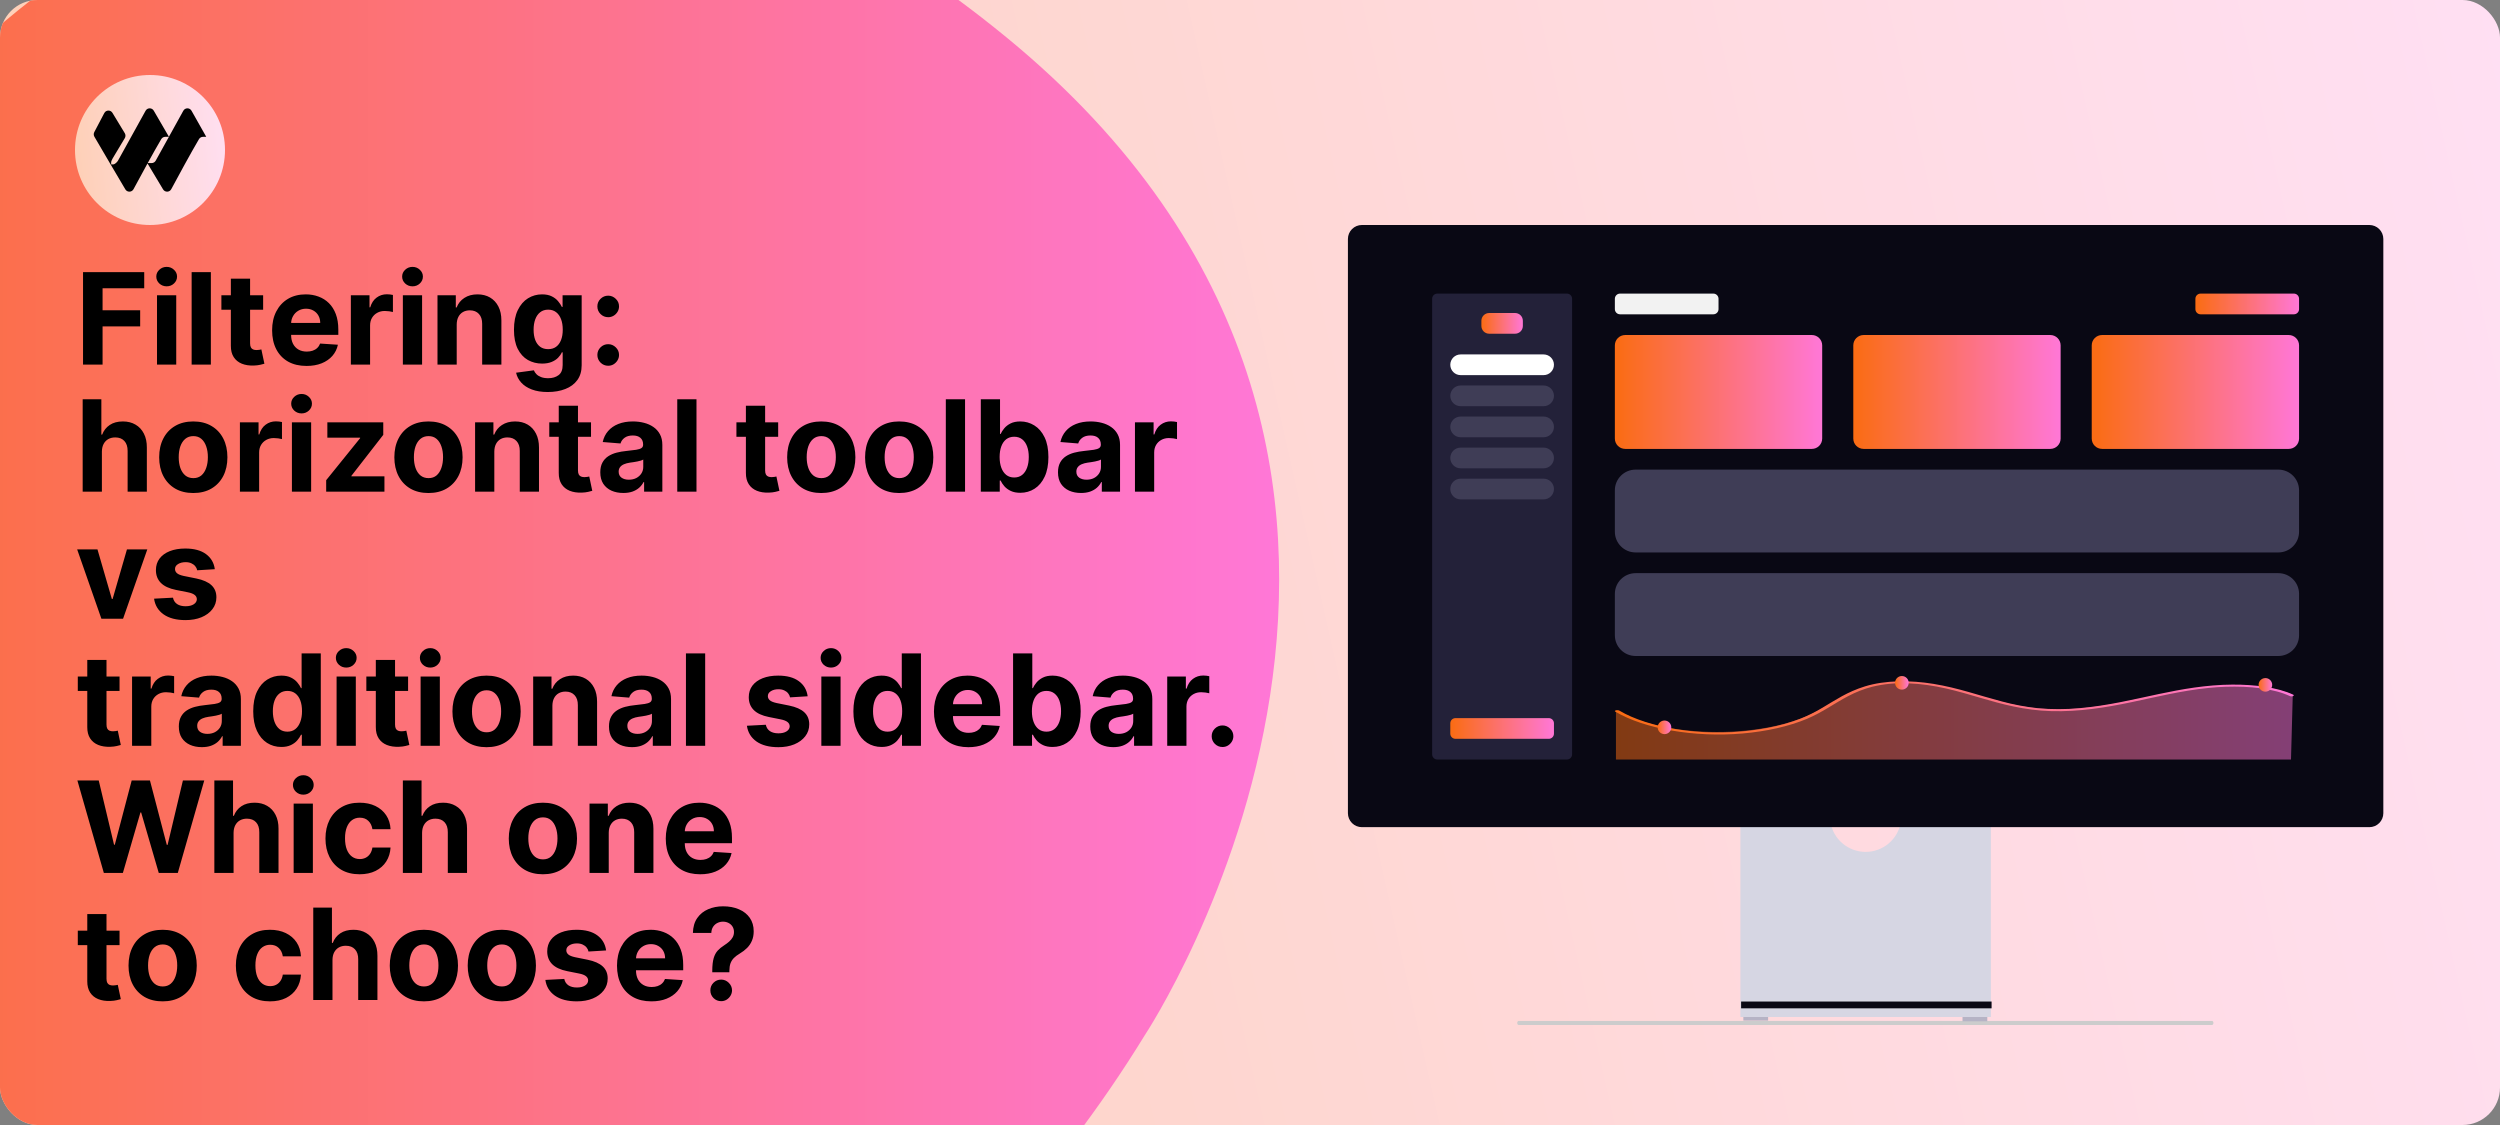 <svg width="1200" height="540" viewBox="0 0 1200 540" fill="none" xmlns="http://www.w3.org/2000/svg">
<rect x="0" y="0" width="1200" height="540" fill="#808080" stroke="none"/>
<g clip-path="url(#clip0_96_536)">
<rect width="1200" height="540" rx="18" fill="url(#paint0_linear_96_536)"/>
<path d="M-6.467 17.831C32.174 -16.541 233.965 -186.239 482.983 17.828C732 221.895 549.53 496.847 549.53 496.847C379.942 773.947 -51.548 947.94 -197.525 797.576C-343.501 647.211 -220.051 207.817 -6.467 17.831Z" fill="url(#paint1_linear_96_536)"/>
<g clip-path="url(#clip1_96_536)">
<path d="M108 72C108 52.118 91.882 36 72 36C52.118 36 36 52.118 36 72C36 91.882 52.118 108 72 108C91.882 108 108 91.882 108 72Z" fill="url(#paint2_linear_96_536)"/>
<path d="M87.989 53.171C88.85 51.617 91.057 51.608 91.93 53.154L99 65.676H97.442C96.653 65.676 95.921 66.088 95.516 66.774C91.547 73.495 85.305 85.027 82.203 90.803C81.367 92.359 79.18 92.407 78.271 90.894L70.805 78.45C68.224 83.135 65.724 87.765 64.092 90.803C63.257 92.359 61.069 92.407 60.161 90.894L52.718 78.278L45.316 65.637C44.914 64.95 44.894 64.099 45.265 63.393L50.07 54.245C50.93 52.691 53.137 52.682 54.01 54.228L59.95 64.028C60.354 64.776 60.315 65.691 59.848 66.4L54.104 75.981C53.856 76.357 53.353 77.443 53.353 77.895V78.921H54.289C55.109 78.921 56.235 77.829 56.636 77.105L69.879 53.171C70.739 51.617 72.946 51.608 73.82 53.154L81.083 65.653L79.332 65.676C78.542 65.676 77.811 66.088 77.406 66.774C75.55 69.916 73.199 74.112 70.903 78.278H72.771C73.59 78.278 74.346 77.829 74.746 77.105L87.989 53.171Z" fill="black"/>
</g>
<path d="M39.856 175V130.636H69.229V138.37H49.235V148.941H67.28V156.674H49.235V175H39.856ZM75.365 175V141.727H84.593V175H75.365ZM80.001 137.438C78.629 137.438 77.452 136.983 76.47 136.074C75.502 135.149 75.019 134.045 75.019 132.759C75.019 131.488 75.502 130.398 76.47 129.488C77.452 128.564 78.629 128.102 80.001 128.102C81.373 128.102 82.543 128.564 83.51 129.488C84.492 130.398 84.983 131.488 84.983 132.759C84.983 134.045 84.492 135.149 83.51 136.074C82.543 136.983 81.373 137.438 80.001 137.438ZM101.213 130.636V175H91.985V130.636H101.213ZM126.303 141.727V148.659H106.266V141.727H126.303ZM110.815 133.756H120.043V164.776C120.043 165.628 120.173 166.292 120.433 166.768C120.693 167.231 121.054 167.556 121.516 167.743C121.992 167.931 122.541 168.025 123.162 168.025C123.595 168.025 124.029 167.989 124.462 167.917C124.895 167.83 125.227 167.765 125.458 167.722L126.91 174.588C126.448 174.733 125.798 174.899 124.96 175.087C124.123 175.289 123.104 175.412 121.906 175.455C119.682 175.542 117.732 175.246 116.057 174.567C114.396 173.888 113.104 172.834 112.18 171.404C111.255 169.974 110.8 168.169 110.815 165.989V133.756ZM147.12 175.65C143.698 175.65 140.752 174.957 138.282 173.57C135.827 172.17 133.935 170.191 132.607 167.635C131.278 165.064 130.614 162.025 130.614 158.515C130.614 155.093 131.278 152.089 132.607 149.504C133.935 146.919 135.806 144.904 138.217 143.46C140.643 142.016 143.488 141.294 146.752 141.294C148.947 141.294 150.991 141.648 152.882 142.355C154.789 143.049 156.449 144.096 157.865 145.496C159.294 146.897 160.406 148.659 161.201 150.782C161.995 152.89 162.392 155.36 162.392 158.19V160.725H134.296V155.006H153.706C153.706 153.677 153.417 152.5 152.839 151.475C152.261 150.45 151.46 149.648 150.435 149.071C149.424 148.479 148.247 148.183 146.904 148.183C145.503 148.183 144.261 148.507 143.178 149.157C142.109 149.793 141.272 150.652 140.665 151.735C140.059 152.804 139.748 153.995 139.734 155.309V160.746C139.734 162.393 140.037 163.815 140.643 165.014C141.264 166.212 142.138 167.137 143.264 167.787C144.391 168.436 145.727 168.761 147.272 168.761C148.297 168.761 149.236 168.617 150.088 168.328C150.94 168.039 151.669 167.606 152.276 167.028C152.882 166.451 153.344 165.743 153.662 164.906L162.197 165.469C161.764 167.519 160.876 169.31 159.533 170.841C158.204 172.357 156.485 173.541 154.377 174.393C152.283 175.231 149.864 175.65 147.12 175.65ZM168.414 175V141.727H177.36V147.533H177.707C178.313 145.468 179.332 143.908 180.761 142.854C182.191 141.785 183.837 141.251 185.7 141.251C186.162 141.251 186.661 141.28 187.195 141.337C187.729 141.395 188.199 141.475 188.603 141.576V149.764C188.17 149.634 187.57 149.518 186.805 149.417C186.04 149.316 185.339 149.266 184.704 149.266C183.346 149.266 182.133 149.562 181.065 150.154C180.01 150.731 179.173 151.54 178.552 152.58C177.945 153.62 177.642 154.818 177.642 156.176V175H168.414ZM193.374 175V141.727H202.602V175H193.374ZM198.01 137.438C196.638 137.438 195.461 136.983 194.479 136.074C193.511 135.149 193.027 134.045 193.027 132.759C193.027 131.488 193.511 130.398 194.479 129.488C195.461 128.564 196.638 128.102 198.01 128.102C199.382 128.102 200.551 128.564 201.519 129.488C202.501 130.398 202.992 131.488 202.992 132.759C202.992 134.045 202.501 135.149 201.519 136.074C200.551 136.983 199.382 137.438 198.01 137.438ZM219.222 155.764V175H209.994V141.727H218.789V147.598H219.179C219.915 145.663 221.15 144.132 222.883 143.005C224.616 141.864 226.717 141.294 229.187 141.294C231.497 141.294 233.512 141.799 235.23 142.81C236.949 143.821 238.285 145.265 239.238 147.143C240.191 149.006 240.667 151.23 240.667 153.815V175H231.439V155.461C231.454 153.425 230.934 151.836 229.88 150.695C228.825 149.54 227.374 148.962 225.526 148.962C224.284 148.962 223.186 149.23 222.233 149.764C221.294 150.298 220.558 151.078 220.024 152.103C219.504 153.114 219.236 154.335 219.222 155.764ZM262.93 188.17C259.941 188.17 257.378 187.759 255.24 186.936C253.118 186.127 251.428 185.022 250.172 183.621C248.915 182.221 248.099 180.647 247.724 178.899L256.259 177.751C256.518 178.415 256.93 179.036 257.493 179.614C258.056 180.192 258.8 180.654 259.724 181C260.663 181.361 261.804 181.542 263.147 181.542C265.154 181.542 266.808 181.051 268.108 180.069C269.422 179.101 270.079 177.477 270.079 175.195V169.108H269.689C269.285 170.032 268.678 170.906 267.869 171.729C267.061 172.552 266.021 173.224 264.75 173.744C263.479 174.263 261.963 174.523 260.201 174.523C257.703 174.523 255.428 173.946 253.377 172.79C251.341 171.621 249.717 169.837 248.504 167.44C247.305 165.028 246.706 161.981 246.706 158.299C246.706 154.529 247.319 151.381 248.547 148.854C249.774 146.327 251.406 144.435 253.442 143.179C255.493 141.922 257.739 141.294 260.179 141.294C262.042 141.294 263.602 141.612 264.858 142.247C266.115 142.868 267.126 143.648 267.891 144.587C268.671 145.511 269.27 146.421 269.689 147.316H270.036V141.727H279.199V175.325C279.199 178.155 278.505 180.524 277.119 182.43C275.733 184.336 273.812 185.766 271.357 186.719C268.916 187.687 266.107 188.17 262.93 188.17ZM263.125 167.592C264.613 167.592 265.869 167.223 266.895 166.487C267.934 165.736 268.729 164.667 269.277 163.281C269.841 161.88 270.122 160.205 270.122 158.255C270.122 156.306 269.848 154.616 269.299 153.186C268.75 151.742 267.956 150.623 266.916 149.829C265.876 149.035 264.613 148.637 263.125 148.637C261.609 148.637 260.331 149.049 259.291 149.872C258.251 150.681 257.464 151.807 256.93 153.251C256.396 154.696 256.129 156.364 256.129 158.255C256.129 160.176 256.396 161.837 256.93 163.238C257.479 164.624 258.266 165.7 259.291 166.465C260.331 167.216 261.609 167.592 263.125 167.592ZM291.936 175.563C290.506 175.563 289.279 175.058 288.253 174.047C287.242 173.022 286.737 171.794 286.737 170.364C286.737 168.949 287.242 167.736 288.253 166.725C289.279 165.714 290.506 165.209 291.936 165.209C293.322 165.209 294.535 165.714 295.575 166.725C296.615 167.736 297.135 168.949 297.135 170.364C297.135 171.317 296.889 172.191 296.398 172.985C295.922 173.765 295.293 174.393 294.513 174.87C293.734 175.332 292.874 175.563 291.936 175.563ZM291.936 152.255C290.506 152.255 289.279 151.75 288.253 150.739C287.242 149.728 286.737 148.5 286.737 147.056C286.737 145.641 287.242 144.435 288.253 143.439C289.279 142.428 290.506 141.922 291.936 141.922C293.322 141.922 294.535 142.428 295.575 143.439C296.615 144.435 297.135 145.641 297.135 147.056C297.135 148.024 296.889 148.905 296.398 149.699C295.922 150.479 295.293 151.1 294.513 151.562C293.734 152.024 292.874 152.255 291.936 152.255ZM48.91 216.764V236H39.682V191.636H48.651V208.598H49.041C49.791 206.634 51.005 205.096 52.68 203.984C54.355 202.857 56.456 202.294 58.983 202.294C61.294 202.294 63.309 202.799 65.027 203.81C66.76 204.807 68.103 206.244 69.056 208.121C70.024 209.984 70.5 212.215 70.486 214.815V236H61.258V216.461C61.272 214.41 60.752 212.815 59.698 211.674C58.658 210.533 57.2 209.962 55.322 209.962C54.066 209.962 52.954 210.23 51.986 210.764C51.033 211.298 50.282 212.078 49.734 213.103C49.199 214.114 48.925 215.335 48.91 216.764ZM92.781 236.65C89.416 236.65 86.507 235.935 84.052 234.505C81.611 233.061 79.726 231.054 78.398 228.483C77.069 225.898 76.405 222.902 76.405 219.494C76.405 216.057 77.069 213.053 78.398 210.482C79.726 207.897 81.611 205.89 84.052 204.46C86.507 203.016 89.416 202.294 92.781 202.294C96.146 202.294 99.049 203.016 101.489 204.46C103.944 205.89 105.836 207.897 107.165 210.482C108.493 213.053 109.158 216.057 109.158 219.494C109.158 222.902 108.493 225.898 107.165 228.483C105.836 231.054 103.944 233.061 101.489 234.505C99.049 235.935 96.146 236.65 92.781 236.65ZM92.825 229.501C94.355 229.501 95.633 229.068 96.659 228.202C97.684 227.321 98.457 226.122 98.977 224.606C99.511 223.089 99.778 221.364 99.778 219.429C99.778 217.493 99.511 215.768 98.977 214.251C98.457 212.735 97.684 211.536 96.659 210.656C95.633 209.775 94.355 209.334 92.825 209.334C91.279 209.334 89.98 209.775 88.925 210.656C87.886 211.536 87.099 212.735 86.564 214.251C86.044 215.768 85.784 217.493 85.784 219.429C85.784 221.364 86.044 223.089 86.564 224.606C87.099 226.122 87.886 227.321 88.925 228.202C89.98 229.068 91.279 229.501 92.825 229.501ZM115.158 236V202.727H124.104V208.533H124.451C125.058 206.468 126.076 204.908 127.505 203.854C128.935 202.785 130.581 202.251 132.444 202.251C132.906 202.251 133.405 202.28 133.939 202.337C134.473 202.395 134.943 202.475 135.347 202.576V210.764C134.914 210.634 134.314 210.518 133.549 210.417C132.784 210.316 132.083 210.266 131.448 210.266C130.09 210.266 128.877 210.562 127.809 211.154C126.754 211.731 125.917 212.54 125.296 213.58C124.689 214.62 124.386 215.818 124.386 217.176V236H115.158ZM140.118 236V202.727H149.346V236H140.118ZM144.754 198.438C143.382 198.438 142.205 197.983 141.223 197.074C140.255 196.149 139.771 195.045 139.771 193.759C139.771 192.488 140.255 191.398 141.223 190.488C142.205 189.564 143.382 189.102 144.754 189.102C146.126 189.102 147.295 189.564 148.263 190.488C149.245 191.398 149.736 192.488 149.736 193.759C149.736 195.045 149.245 196.149 148.263 197.074C147.295 197.983 146.126 198.438 144.754 198.438ZM156.565 236V230.498L172.855 210.331V210.092H157.128V202.727H183.967V208.728L168.674 228.397V228.635H184.53V236H156.565ZM205.667 236.65C202.302 236.65 199.392 235.935 196.937 234.505C194.497 233.061 192.612 231.054 191.284 228.483C189.955 225.898 189.291 222.902 189.291 219.494C189.291 216.057 189.955 213.053 191.284 210.482C192.612 207.897 194.497 205.89 196.937 204.46C199.392 203.016 202.302 202.294 205.667 202.294C209.032 202.294 211.935 203.016 214.375 204.46C216.83 205.89 218.722 207.897 220.051 210.482C221.379 213.053 222.044 216.057 222.044 219.494C222.044 222.902 221.379 225.898 220.051 228.483C218.722 231.054 216.83 233.061 214.375 234.505C211.935 235.935 209.032 236.65 205.667 236.65ZM205.71 229.501C207.241 229.501 208.519 229.068 209.545 228.202C210.57 227.321 211.343 226.122 211.862 224.606C212.397 223.089 212.664 221.364 212.664 219.429C212.664 217.493 212.397 215.768 211.862 214.251C211.343 212.735 210.57 211.536 209.545 210.656C208.519 209.775 207.241 209.334 205.71 209.334C204.165 209.334 202.865 209.775 201.811 210.656C200.771 211.536 199.984 212.735 199.45 214.251C198.93 215.768 198.67 217.493 198.67 219.429C198.67 221.364 198.93 223.089 199.45 224.606C199.984 226.122 200.771 227.321 201.811 228.202C202.865 229.068 204.165 229.501 205.71 229.501ZM237.272 216.764V236H228.044V202.727H236.839V208.598H237.229C237.965 206.663 239.2 205.132 240.933 204.005C242.666 202.864 244.767 202.294 247.236 202.294C249.547 202.294 251.561 202.799 253.28 203.81C254.999 204.821 256.334 206.265 257.287 208.143C258.241 210.006 258.717 212.23 258.717 214.815V236H249.489V216.461C249.504 214.425 248.984 212.836 247.93 211.695C246.875 210.54 245.424 209.962 243.575 209.962C242.334 209.962 241.236 210.23 240.283 210.764C239.344 211.298 238.608 212.078 238.073 213.103C237.553 214.114 237.286 215.335 237.272 216.764ZM283.688 202.727V209.659H263.651V202.727H283.688ZM268.2 194.756H277.428V225.776C277.428 226.628 277.558 227.292 277.818 227.768C278.078 228.231 278.439 228.556 278.901 228.743C279.377 228.931 279.926 229.025 280.547 229.025C280.98 229.025 281.413 228.989 281.847 228.917C282.28 228.83 282.612 228.765 282.843 228.722L284.294 235.588C283.832 235.733 283.182 235.899 282.345 236.087C281.507 236.289 280.489 236.412 279.291 236.455C277.067 236.542 275.117 236.246 273.442 235.567C271.781 234.888 270.489 233.834 269.564 232.404C268.64 230.974 268.185 229.169 268.2 226.989V194.756ZM299.187 236.628C297.064 236.628 295.172 236.26 293.512 235.523C291.851 234.772 290.537 233.668 289.569 232.209C288.616 230.736 288.139 228.902 288.139 226.707C288.139 224.859 288.479 223.306 289.158 222.05C289.836 220.793 290.761 219.782 291.93 219.017C293.1 218.252 294.429 217.674 295.916 217.284C297.418 216.894 298.992 216.62 300.638 216.461C302.574 216.259 304.133 216.071 305.317 215.898C306.502 215.71 307.361 215.436 307.895 215.075C308.429 214.714 308.697 214.179 308.697 213.472V213.342C308.697 211.97 308.263 210.908 307.397 210.157C306.545 209.406 305.332 209.031 303.758 209.031C302.097 209.031 300.776 209.399 299.794 210.136C298.812 210.858 298.162 211.768 297.844 212.865L289.309 212.172C289.742 210.15 290.594 208.403 291.865 206.93C293.136 205.442 294.775 204.301 296.783 203.507C298.804 202.698 301.144 202.294 303.801 202.294C305.65 202.294 307.419 202.511 309.108 202.944C310.812 203.377 312.321 204.049 313.636 204.958C314.964 205.868 316.011 207.038 316.777 208.468C317.542 209.883 317.925 211.58 317.925 213.558V236H309.173V231.386H308.913C308.379 232.426 307.664 233.343 306.769 234.137C305.873 234.917 304.797 235.531 303.541 235.978C302.285 236.412 300.833 236.628 299.187 236.628ZM301.83 230.26C303.187 230.26 304.386 229.992 305.426 229.458C306.465 228.909 307.281 228.173 307.873 227.249C308.466 226.324 308.762 225.277 308.762 224.108V220.577C308.473 220.764 308.076 220.938 307.57 221.097C307.079 221.241 306.523 221.378 305.902 221.508C305.281 221.624 304.66 221.732 304.039 221.833C303.418 221.92 302.855 221.999 302.35 222.071C301.267 222.23 300.321 222.483 299.512 222.83C298.703 223.176 298.075 223.645 297.627 224.238C297.18 224.815 296.956 225.537 296.956 226.404C296.956 227.66 297.411 228.621 298.321 229.285C299.245 229.935 300.415 230.26 301.83 230.26ZM334.312 191.636V236H325.084V191.636H334.312ZM373.52 202.727V209.659H353.483V202.727H373.52ZM358.032 194.756H367.26V225.776C367.26 226.628 367.39 227.292 367.65 227.768C367.91 228.231 368.271 228.556 368.733 228.743C369.209 228.931 369.758 229.025 370.379 229.025C370.812 229.025 371.245 228.989 371.679 228.917C372.112 228.83 372.444 228.765 372.675 228.722L374.127 235.588C373.664 235.733 373.015 235.899 372.177 236.087C371.339 236.289 370.321 236.412 369.123 236.455C366.899 236.542 364.949 236.246 363.274 235.567C361.613 234.888 360.321 233.834 359.396 232.404C358.472 230.974 358.017 229.169 358.032 226.989V194.756ZM394.207 236.65C390.842 236.65 387.932 235.935 385.477 234.505C383.037 233.061 381.152 231.054 379.824 228.483C378.495 225.898 377.831 222.902 377.831 219.494C377.831 216.057 378.495 213.053 379.824 210.482C381.152 207.897 383.037 205.89 385.477 204.46C387.932 203.016 390.842 202.294 394.207 202.294C397.572 202.294 400.475 203.016 402.915 204.46C405.37 205.89 407.262 207.897 408.591 210.482C409.919 213.053 410.584 216.057 410.584 219.494C410.584 222.902 409.919 225.898 408.591 228.483C407.262 231.054 405.37 233.061 402.915 234.505C400.475 235.935 397.572 236.65 394.207 236.65ZM394.25 229.501C395.781 229.501 397.059 229.068 398.085 228.202C399.11 227.321 399.883 226.122 400.402 224.606C400.937 223.089 401.204 221.364 401.204 219.429C401.204 217.493 400.937 215.768 400.402 214.251C399.883 212.735 399.11 211.536 398.085 210.656C397.059 209.775 395.781 209.334 394.25 209.334C392.705 209.334 391.406 209.775 390.351 210.656C389.312 211.536 388.524 212.735 387.99 214.251C387.47 215.768 387.21 217.493 387.21 219.429C387.21 221.364 387.47 223.089 387.99 224.606C388.524 226.122 389.312 227.321 390.351 228.202C391.406 229.068 392.705 229.501 394.25 229.501ZM431.617 236.65C428.252 236.65 425.343 235.935 422.888 234.505C420.447 233.061 418.562 231.054 417.234 228.483C415.905 225.898 415.241 222.902 415.241 219.494C415.241 216.057 415.905 213.053 417.234 210.482C418.562 207.897 420.447 205.89 422.888 204.46C425.343 203.016 428.252 202.294 431.617 202.294C434.982 202.294 437.885 203.016 440.325 204.46C442.78 205.89 444.672 207.897 446.001 210.482C447.329 213.053 447.994 216.057 447.994 219.494C447.994 222.902 447.329 225.898 446.001 228.483C444.672 231.054 442.78 233.061 440.325 234.505C437.885 235.935 434.982 236.65 431.617 236.65ZM431.661 229.501C433.191 229.501 434.469 229.068 435.495 228.202C436.52 227.321 437.293 226.122 437.813 224.606C438.347 223.089 438.614 221.364 438.614 219.429C438.614 217.493 438.347 215.768 437.813 214.251C437.293 212.735 436.52 211.536 435.495 210.656C434.469 209.775 433.191 209.334 431.661 209.334C430.115 209.334 428.816 209.775 427.761 210.656C426.722 211.536 425.935 212.735 425.4 214.251C424.88 215.768 424.62 217.493 424.62 219.429C424.62 221.364 424.88 223.089 425.4 224.606C425.935 226.122 426.722 227.321 427.761 228.202C428.816 229.068 430.115 229.501 431.661 229.501ZM463.222 191.636V236H453.994V191.636H463.222ZM470.787 236V191.636H480.015V208.316H480.297C480.701 207.421 481.286 206.511 482.052 205.587C482.831 204.648 483.842 203.868 485.084 203.247C486.341 202.612 487.9 202.294 489.763 202.294C492.189 202.294 494.428 202.929 496.479 204.2C498.529 205.457 500.168 207.356 501.396 209.897C502.623 212.425 503.237 215.594 503.237 219.407C503.237 223.118 502.638 226.252 501.439 228.808C500.255 231.35 498.637 233.278 496.587 234.592C494.551 235.892 492.269 236.542 489.742 236.542C487.951 236.542 486.427 236.246 485.171 235.653C483.929 235.061 482.911 234.318 482.117 233.422C481.322 232.512 480.716 231.595 480.297 230.671H479.885V236H470.787ZM479.82 219.364C479.82 221.342 480.095 223.068 480.644 224.541C481.192 226.014 481.987 227.162 483.026 227.985C484.066 228.794 485.33 229.198 486.817 229.198C488.319 229.198 489.59 228.787 490.63 227.963C491.67 227.126 492.457 225.971 492.991 224.498C493.54 223.01 493.814 221.299 493.814 219.364C493.814 217.443 493.547 215.753 493.013 214.295C492.478 212.836 491.691 211.695 490.651 210.872C489.612 210.049 488.334 209.637 486.817 209.637C485.315 209.637 484.045 210.035 483.005 210.829C481.979 211.623 481.192 212.75 480.644 214.208C480.095 215.667 479.82 217.385 479.82 219.364ZM518.882 236.628C516.759 236.628 514.868 236.26 513.207 235.523C511.546 234.772 510.232 233.668 509.264 232.209C508.311 230.736 507.835 228.902 507.835 226.707C507.835 224.859 508.174 223.306 508.853 222.05C509.532 220.793 510.456 219.782 511.626 219.017C512.795 218.252 514.124 217.674 515.611 217.284C517.113 216.894 518.687 216.62 520.334 216.461C522.269 216.259 523.829 216.071 525.013 215.898C526.197 215.71 527.056 215.436 527.59 215.075C528.125 214.714 528.392 214.179 528.392 213.472V213.342C528.392 211.97 527.959 210.908 527.092 210.157C526.24 209.406 525.027 209.031 523.453 209.031C521.792 209.031 520.471 209.399 519.489 210.136C518.507 210.858 517.857 211.768 517.539 212.865L509.005 212.172C509.438 210.15 510.29 208.403 511.561 206.93C512.831 205.442 514.471 204.301 516.478 203.507C518.5 202.698 520.839 202.294 523.496 202.294C525.345 202.294 527.114 202.511 528.804 202.944C530.508 203.377 532.017 204.049 533.331 204.958C534.659 205.868 535.706 207.038 536.472 208.468C537.237 209.883 537.62 211.58 537.62 213.558V236H528.869V231.386H528.609C528.074 232.426 527.359 233.343 526.464 234.137C525.569 234.917 524.493 235.531 523.236 235.978C521.98 236.412 520.529 236.628 518.882 236.628ZM521.525 230.26C522.883 230.26 524.081 229.992 525.121 229.458C526.161 228.909 526.977 228.173 527.569 227.249C528.161 226.324 528.457 225.277 528.457 224.108V220.577C528.168 220.764 527.771 220.938 527.266 221.097C526.775 221.241 526.219 221.378 525.598 221.508C524.977 221.624 524.356 221.732 523.735 221.833C523.114 221.92 522.55 221.999 522.045 222.071C520.962 222.23 520.016 222.483 519.207 222.83C518.399 223.176 517.77 223.645 517.323 224.238C516.875 224.815 516.651 225.537 516.651 226.404C516.651 227.66 517.106 228.621 518.016 229.285C518.94 229.935 520.11 230.26 521.525 230.26ZM544.779 236V202.727H553.726V208.533H554.072C554.679 206.468 555.697 204.908 557.127 203.854C558.556 202.785 560.203 202.251 562.065 202.251C562.528 202.251 563.026 202.28 563.56 202.337C564.094 202.395 564.564 202.475 564.968 202.576V210.764C564.535 210.634 563.936 210.518 563.17 210.417C562.405 210.316 561.704 210.266 561.069 210.266C559.712 210.266 558.498 210.562 557.43 211.154C556.376 211.731 555.538 212.54 554.917 213.58C554.31 214.62 554.007 215.818 554.007 217.176V236H544.779ZM70.702 263.727L59.07 297H48.672L37.04 263.727H46.788L53.698 287.534H54.044L60.933 263.727H70.702ZM103.109 273.215L94.66 273.735C94.516 273.013 94.206 272.363 93.729 271.786C93.252 271.193 92.624 270.724 91.844 270.377C91.079 270.016 90.162 269.836 89.093 269.836C87.664 269.836 86.458 270.139 85.476 270.746C84.494 271.338 84.003 272.132 84.003 273.129C84.003 273.923 84.32 274.594 84.956 275.143C85.591 275.692 86.682 276.132 88.227 276.464L94.249 277.678C97.484 278.342 99.895 279.411 101.484 280.884C103.073 282.357 103.867 284.292 103.867 286.689C103.867 288.87 103.224 290.783 101.939 292.429C100.668 294.076 98.921 295.361 96.697 296.285C94.487 297.195 91.938 297.65 89.05 297.65C84.645 297.65 81.136 296.733 78.522 294.899C75.923 293.05 74.399 290.538 73.952 287.36L83.028 286.884C83.302 288.227 83.967 289.252 85.021 289.96C86.075 290.653 87.425 291 89.072 291C90.689 291 91.989 290.689 92.971 290.068C93.967 289.433 94.473 288.617 94.487 287.62C94.473 286.783 94.119 286.097 93.426 285.562C92.733 285.014 91.664 284.595 90.22 284.306L84.458 283.158C81.209 282.508 78.79 281.382 77.201 279.779C75.627 278.176 74.84 276.132 74.84 273.648C74.84 271.511 75.418 269.67 76.573 268.125C77.743 266.579 79.382 265.388 81.49 264.55C83.613 263.713 86.097 263.294 88.942 263.294C93.144 263.294 96.451 264.182 98.863 265.958C101.289 267.735 102.704 270.154 103.109 273.215ZM57.38 324.727V331.659H37.343V324.727H57.38ZM41.892 316.756H51.12V347.776C51.12 348.628 51.25 349.292 51.51 349.768C51.77 350.231 52.131 350.556 52.593 350.743C53.07 350.931 53.618 351.025 54.239 351.025C54.673 351.025 55.106 350.989 55.539 350.917C55.972 350.83 56.304 350.765 56.535 350.722L57.987 357.588C57.525 357.733 56.875 357.899 56.037 358.087C55.2 358.289 54.182 358.412 52.983 358.455C50.759 358.542 48.809 358.246 47.134 357.567C45.474 356.888 44.181 355.834 43.257 354.404C42.333 352.974 41.878 351.169 41.892 348.989V316.756ZM63.392 358V324.727H72.338V330.533H72.684C73.291 328.468 74.309 326.908 75.739 325.854C77.168 324.785 78.815 324.251 80.678 324.251C81.14 324.251 81.638 324.28 82.172 324.337C82.707 324.395 83.176 324.475 83.58 324.576V332.764C83.147 332.634 82.548 332.518 81.782 332.417C81.017 332.316 80.317 332.266 79.681 332.266C78.324 332.266 77.111 332.562 76.042 333.154C74.988 333.731 74.15 334.54 73.529 335.58C72.923 336.62 72.62 337.818 72.62 339.176V358H63.392ZM96.886 358.628C94.763 358.628 92.872 358.26 91.211 357.523C89.55 356.772 88.236 355.668 87.268 354.209C86.315 352.736 85.839 350.902 85.839 348.707C85.839 346.859 86.178 345.306 86.857 344.05C87.535 342.793 88.46 341.782 89.629 341.017C90.799 340.252 92.128 339.674 93.615 339.284C95.117 338.894 96.691 338.62 98.338 338.461C100.273 338.259 101.832 338.071 103.017 337.898C104.201 337.71 105.06 337.436 105.594 337.075C106.129 336.714 106.396 336.179 106.396 335.472V335.342C106.396 333.97 105.963 332.908 105.096 332.157C104.244 331.406 103.031 331.031 101.457 331.031C99.796 331.031 98.475 331.399 97.493 332.136C96.511 332.858 95.861 333.768 95.543 334.865L87.008 334.172C87.442 332.15 88.294 330.403 89.564 328.93C90.835 327.442 92.475 326.301 94.482 325.507C96.504 324.698 98.843 324.294 101.5 324.294C103.349 324.294 105.118 324.511 106.807 324.944C108.512 325.377 110.021 326.049 111.335 326.958C112.663 327.868 113.71 329.038 114.476 330.468C115.241 331.883 115.624 333.58 115.624 335.558V358H106.872V353.386H106.612C106.078 354.426 105.363 355.343 104.468 356.137C103.573 356.917 102.497 357.531 101.24 357.978C99.984 358.412 98.533 358.628 96.886 358.628ZM99.529 352.26C100.887 352.26 102.085 351.992 103.125 351.458C104.165 350.909 104.981 350.173 105.573 349.249C106.165 348.324 106.461 347.277 106.461 346.108V342.577C106.172 342.764 105.775 342.938 105.269 343.097C104.778 343.241 104.222 343.378 103.601 343.508C102.98 343.624 102.36 343.732 101.739 343.833C101.118 343.92 100.554 343.999 100.049 344.071C98.966 344.23 98.02 344.483 97.211 344.83C96.403 345.176 95.774 345.645 95.327 346.238C94.879 346.815 94.655 347.537 94.655 348.404C94.655 349.66 95.11 350.621 96.02 351.285C96.944 351.935 98.114 352.26 99.529 352.26ZM135.044 358.542C132.517 358.542 130.228 357.892 128.177 356.592C126.141 355.278 124.523 353.35 123.325 350.808C122.14 348.252 121.548 345.118 121.548 341.407C121.548 337.594 122.162 334.425 123.39 331.897C124.617 329.356 126.249 327.457 128.285 326.2C130.336 324.929 132.582 324.294 135.022 324.294C136.885 324.294 138.437 324.612 139.679 325.247C140.936 325.868 141.947 326.648 142.712 327.587C143.492 328.511 144.084 329.421 144.488 330.316H144.77V313.636H153.976V358H144.878V352.671H144.488C144.055 353.595 143.441 354.512 142.647 355.422C141.867 356.318 140.849 357.061 139.593 357.653C138.351 358.246 136.834 358.542 135.044 358.542ZM137.968 351.198C139.456 351.198 140.712 350.794 141.737 349.985C142.777 349.162 143.571 348.014 144.12 346.541C144.683 345.068 144.965 343.342 144.965 341.364C144.965 339.385 144.691 337.667 144.142 336.208C143.593 334.75 142.799 333.623 141.759 332.829C140.719 332.035 139.456 331.637 137.968 331.637C136.452 331.637 135.174 332.049 134.134 332.872C133.094 333.695 132.307 334.836 131.773 336.295C131.238 337.753 130.971 339.443 130.971 341.364C130.971 343.299 131.238 345.01 131.773 346.498C132.322 347.971 133.109 349.126 134.134 349.963C135.174 350.787 136.452 351.198 137.968 351.198ZM161.563 358V324.727H170.791V358H161.563ZM166.199 320.438C164.827 320.438 163.65 319.983 162.668 319.074C161.701 318.149 161.217 317.045 161.217 315.759C161.217 314.488 161.701 313.398 162.668 312.488C163.65 311.564 164.827 311.102 166.199 311.102C167.571 311.102 168.741 311.564 169.708 312.488C170.69 313.398 171.181 314.488 171.181 315.759C171.181 317.045 170.69 318.149 169.708 319.074C168.741 319.983 167.571 320.438 166.199 320.438ZM195.881 324.727V331.659H175.844V324.727H195.881ZM180.393 316.756H189.621V347.776C189.621 348.628 189.751 349.292 190.011 349.768C190.271 350.231 190.632 350.556 191.094 350.743C191.571 350.931 192.119 351.025 192.74 351.025C193.174 351.025 193.607 350.989 194.04 350.917C194.473 350.83 194.805 350.765 195.036 350.722L196.488 357.588C196.026 357.733 195.376 357.899 194.538 358.087C193.701 358.289 192.683 358.412 191.484 358.455C189.26 358.542 187.31 358.246 185.635 357.567C183.974 356.888 182.682 355.834 181.758 354.404C180.833 352.974 180.379 351.169 180.393 348.989V316.756ZM201.892 358V324.727H211.12V358H201.892ZM206.528 320.438C205.156 320.438 203.979 319.983 202.997 319.074C202.03 318.149 201.546 317.045 201.546 315.759C201.546 314.488 202.03 313.398 202.997 312.488C203.979 311.564 205.156 311.102 206.528 311.102C207.9 311.102 209.07 311.564 210.037 312.488C211.019 313.398 211.51 314.488 211.51 315.759C211.51 317.045 211.019 318.149 210.037 319.074C209.07 319.983 207.9 320.438 206.528 320.438ZM233.546 358.65C230.181 358.65 227.271 357.935 224.816 356.505C222.376 355.061 220.491 353.054 219.162 350.483C217.834 347.898 217.17 344.902 217.17 341.494C217.17 338.057 217.834 335.053 219.162 332.482C220.491 329.897 222.376 327.89 224.816 326.46C227.271 325.016 230.181 324.294 233.546 324.294C236.911 324.294 239.814 325.016 242.254 326.46C244.709 327.89 246.601 329.897 247.93 332.482C249.258 335.053 249.922 338.057 249.922 341.494C249.922 344.902 249.258 347.898 247.93 350.483C246.601 353.054 244.709 355.061 242.254 356.505C239.814 357.935 236.911 358.65 233.546 358.65ZM233.589 351.501C235.12 351.501 236.398 351.068 237.423 350.202C238.449 349.321 239.221 348.122 239.741 346.606C240.276 345.089 240.543 343.364 240.543 341.429C240.543 339.493 240.276 337.768 239.741 336.251C239.221 334.735 238.449 333.536 237.423 332.656C236.398 331.775 235.12 331.334 233.589 331.334C232.044 331.334 230.744 331.775 229.69 332.656C228.65 333.536 227.863 334.735 227.329 336.251C226.809 337.768 226.549 339.493 226.549 341.429C226.549 343.364 226.809 345.089 227.329 346.606C227.863 348.122 228.65 349.321 229.69 350.202C230.744 351.068 232.044 351.501 233.589 351.501ZM265.151 338.764V358H255.923V324.727H264.718V330.598H265.107C265.844 328.663 267.079 327.132 268.812 326.005C270.545 324.864 272.646 324.294 275.115 324.294C277.426 324.294 279.44 324.799 281.159 325.81C282.877 326.821 284.213 328.265 285.166 330.143C286.119 332.006 286.596 334.23 286.596 336.815V358H277.368V338.461C277.383 336.425 276.863 334.836 275.808 333.695C274.754 332.54 273.303 331.962 271.454 331.962C270.212 331.962 269.115 332.23 268.162 332.764C267.223 333.298 266.487 334.078 265.952 335.103C265.432 336.114 265.165 337.335 265.151 338.764ZM303.357 358.628C301.234 358.628 299.342 358.26 297.682 357.523C296.021 356.772 294.707 355.668 293.739 354.209C292.786 352.736 292.309 350.902 292.309 348.707C292.309 346.859 292.649 345.306 293.328 344.05C294.006 342.793 294.93 341.782 296.1 341.017C297.27 340.252 298.599 339.674 300.086 339.284C301.588 338.894 303.162 338.62 304.808 338.461C306.743 338.259 308.303 338.071 309.487 337.898C310.671 337.71 311.531 337.436 312.065 337.075C312.599 336.714 312.867 336.179 312.867 335.472V335.342C312.867 333.97 312.433 332.908 311.567 332.157C310.715 331.406 309.502 331.031 307.928 331.031C306.267 331.031 304.946 331.399 303.964 332.136C302.982 332.858 302.332 333.768 302.014 334.865L293.479 334.172C293.912 332.15 294.764 330.403 296.035 328.93C297.306 327.442 298.945 326.301 300.953 325.507C302.974 324.698 305.314 324.294 307.971 324.294C309.819 324.294 311.589 324.511 313.278 324.944C314.982 325.377 316.491 326.049 317.805 326.958C319.134 327.868 320.181 329.038 320.946 330.468C321.712 331.883 322.095 333.58 322.095 335.558V358H313.343V353.386H313.083C312.549 354.426 311.834 355.343 310.939 356.137C310.043 356.917 308.967 357.531 307.711 357.978C306.455 358.412 305.003 358.628 303.357 358.628ZM306 352.26C307.357 352.26 308.556 351.992 309.596 351.458C310.635 350.909 311.451 350.173 312.043 349.249C312.636 348.324 312.932 347.277 312.932 346.108V342.577C312.643 342.764 312.246 342.938 311.74 343.097C311.249 343.241 310.693 343.378 310.072 343.508C309.451 343.624 308.83 343.732 308.209 343.833C307.588 343.92 307.025 343.999 306.52 344.071C305.437 344.23 304.491 344.483 303.682 344.83C302.873 345.176 302.245 345.645 301.797 346.238C301.35 346.815 301.126 347.537 301.126 348.404C301.126 349.66 301.581 350.621 302.491 351.285C303.415 351.935 304.584 352.26 306 352.26ZM338.482 313.636V358H329.254V313.636H338.482ZM387.676 334.215L379.228 334.735C379.083 334.013 378.773 333.363 378.296 332.786C377.82 332.193 377.192 331.724 376.412 331.377C375.646 331.016 374.729 330.836 373.661 330.836C372.231 330.836 371.025 331.139 370.043 331.746C369.061 332.338 368.57 333.132 368.57 334.129C368.57 334.923 368.888 335.594 369.523 336.143C370.159 336.692 371.249 337.132 372.794 337.464L378.816 338.678C382.051 339.342 384.463 340.411 386.051 341.884C387.64 343.357 388.434 345.292 388.434 347.689C388.434 349.87 387.792 351.783 386.506 353.429C385.235 355.076 383.488 356.361 381.264 357.285C379.055 358.195 376.506 358.65 373.617 358.65C369.213 358.65 365.704 357.733 363.09 355.899C360.49 354.05 358.967 351.538 358.519 348.36L367.595 347.884C367.87 349.227 368.534 350.252 369.588 350.96C370.643 351.653 371.993 352 373.639 352C375.257 352 376.556 351.689 377.538 351.068C378.535 350.433 379.04 349.617 379.055 348.62C379.04 347.783 378.686 347.097 377.993 346.562C377.3 346.014 376.231 345.595 374.787 345.306L369.025 344.158C365.776 343.508 363.357 342.382 361.768 340.779C360.194 339.176 359.407 337.132 359.407 334.648C359.407 332.511 359.985 330.67 361.14 329.125C362.31 327.579 363.949 326.388 366.057 325.55C368.18 324.713 370.664 324.294 373.509 324.294C377.712 324.294 381.019 325.182 383.43 326.958C385.856 328.735 387.272 331.154 387.676 334.215ZM394.245 358V324.727H403.473V358H394.245ZM398.881 320.438C397.509 320.438 396.332 319.983 395.35 319.074C394.382 318.149 393.898 317.045 393.898 315.759C393.898 314.488 394.382 313.398 395.35 312.488C396.332 311.564 397.509 311.102 398.881 311.102C400.253 311.102 401.422 311.564 402.39 312.488C403.372 313.398 403.863 314.488 403.863 315.759C403.863 317.045 403.372 318.149 402.39 319.074C401.422 319.983 400.253 320.438 398.881 320.438ZM423.126 358.542C420.599 358.542 418.31 357.892 416.259 356.592C414.223 355.278 412.605 353.35 411.407 350.808C410.223 348.252 409.63 345.118 409.63 341.407C409.63 337.594 410.244 334.425 411.472 331.897C412.699 329.356 414.331 327.457 416.367 326.2C418.418 324.929 420.664 324.294 423.104 324.294C424.967 324.294 426.52 324.612 427.761 325.247C429.018 325.868 430.029 326.648 430.794 327.587C431.574 328.511 432.166 329.421 432.57 330.316H432.852V313.636H442.058V358H432.96V352.671H432.57C432.137 353.595 431.523 354.512 430.729 355.422C429.949 356.318 428.931 357.061 427.675 357.653C426.433 358.246 424.917 358.542 423.126 358.542ZM426.05 351.198C427.538 351.198 428.794 350.794 429.819 349.985C430.859 349.162 431.653 348.014 432.202 346.541C432.765 345.068 433.047 343.342 433.047 341.364C433.047 339.385 432.773 337.667 432.224 336.208C431.675 334.75 430.881 333.623 429.841 332.829C428.801 332.035 427.538 331.637 426.05 331.637C424.534 331.637 423.256 332.049 422.216 332.872C421.176 333.695 420.389 334.836 419.855 336.295C419.321 337.753 419.053 339.443 419.053 341.364C419.053 343.299 419.321 345.01 419.855 346.498C420.404 347.971 421.191 349.126 422.216 349.963C423.256 350.787 424.534 351.198 426.05 351.198ZM464.809 358.65C461.386 358.65 458.44 357.957 455.971 356.57C453.516 355.17 451.624 353.191 450.295 350.635C448.967 348.064 448.302 345.025 448.302 341.515C448.302 338.093 448.967 335.089 450.295 332.504C451.624 329.919 453.494 327.904 455.906 326.46C458.332 325.016 461.177 324.294 464.441 324.294C466.636 324.294 468.679 324.648 470.571 325.355C472.477 326.049 474.138 327.096 475.553 328.496C476.983 329.897 478.095 331.659 478.889 333.782C479.683 335.89 480.08 338.36 480.08 341.19V343.725H451.985V338.006H471.394C471.394 336.677 471.105 335.5 470.528 334.475C469.95 333.45 469.148 332.648 468.123 332.071C467.112 331.479 465.935 331.183 464.592 331.183C463.191 331.183 461.949 331.507 460.866 332.157C459.798 332.793 458.96 333.652 458.354 334.735C457.747 335.804 457.436 336.995 457.422 338.309V343.746C457.422 345.393 457.725 346.815 458.332 348.014C458.953 349.212 459.827 350.137 460.953 350.787C462.079 351.436 463.415 351.761 464.96 351.761C465.986 351.761 466.924 351.617 467.776 351.328C468.628 351.039 469.358 350.606 469.964 350.028C470.571 349.451 471.033 348.743 471.351 347.906L479.885 348.469C479.452 350.519 478.564 352.31 477.221 353.841C475.892 355.357 474.174 356.541 472.066 357.393C469.972 358.231 467.553 358.65 464.809 358.65ZM486.276 358V313.636H495.504V330.316H495.785C496.19 329.421 496.775 328.511 497.54 327.587C498.32 326.648 499.331 325.868 500.573 325.247C501.829 324.612 503.389 324.294 505.252 324.294C507.678 324.294 509.916 324.929 511.967 326.2C514.017 327.457 515.657 329.356 516.884 331.897C518.112 334.425 518.725 337.594 518.725 341.407C518.725 345.118 518.126 348.252 516.927 350.808C515.743 353.35 514.126 355.278 512.075 356.592C510.039 357.892 507.757 358.542 505.23 358.542C503.439 358.542 501.916 358.246 500.659 357.653C499.417 357.061 498.399 356.318 497.605 355.422C496.811 354.512 496.204 353.595 495.785 352.671H495.374V358H486.276ZM495.309 341.364C495.309 343.342 495.583 345.068 496.132 346.541C496.681 348.014 497.475 349.162 498.515 349.985C499.555 350.794 500.818 351.198 502.306 351.198C503.807 351.198 505.078 350.787 506.118 349.963C507.158 349.126 507.945 347.971 508.479 346.498C509.028 345.01 509.302 343.299 509.302 341.364C509.302 339.443 509.035 337.753 508.501 336.295C507.967 334.836 507.18 333.695 506.14 332.872C505.1 332.049 503.822 331.637 502.306 331.637C500.804 331.637 499.533 332.035 498.493 332.829C497.468 333.623 496.681 334.75 496.132 336.208C495.583 337.667 495.309 339.385 495.309 341.364ZM534.371 358.628C532.248 358.628 530.356 358.26 528.695 357.523C527.034 356.772 525.72 355.668 524.753 354.209C523.8 352.736 523.323 350.902 523.323 348.707C523.323 346.859 523.662 345.306 524.341 344.05C525.02 342.793 525.944 341.782 527.114 341.017C528.284 340.252 529.612 339.674 531.1 339.284C532.602 338.894 534.176 338.62 535.822 338.461C537.757 338.259 539.317 338.071 540.501 337.898C541.685 337.71 542.544 337.436 543.079 337.075C543.613 336.714 543.88 336.179 543.88 335.472V335.342C543.88 333.97 543.447 332.908 542.581 332.157C541.728 331.406 540.515 331.031 538.941 331.031C537.281 331.031 535.959 331.399 534.977 332.136C533.995 332.858 533.345 333.768 533.028 334.865L524.493 334.172C524.926 332.15 525.778 330.403 527.049 328.93C528.32 327.442 529.959 326.301 531.966 325.507C533.988 324.698 536.327 324.294 538.985 324.294C540.833 324.294 542.602 324.511 544.292 324.944C545.996 325.377 547.505 326.049 548.819 326.958C550.148 327.868 551.195 329.038 551.96 330.468C552.726 331.883 553.108 333.58 553.108 335.558V358H544.357V353.386H544.097C543.563 354.426 542.848 355.343 541.952 356.137C541.057 356.917 539.981 357.531 538.725 357.978C537.468 358.412 536.017 358.628 534.371 358.628ZM537.013 352.26C538.371 352.26 539.57 351.992 540.609 351.458C541.649 350.909 542.465 350.173 543.057 349.249C543.649 348.324 543.945 347.277 543.945 346.108V342.577C543.656 342.764 543.259 342.938 542.754 343.097C542.263 343.241 541.707 343.378 541.086 343.508C540.465 343.624 539.844 343.732 539.223 343.833C538.602 343.92 538.039 343.999 537.533 344.071C536.45 344.23 535.504 344.483 534.696 344.83C533.887 345.176 533.259 345.645 532.811 346.238C532.363 346.815 532.139 347.537 532.139 348.404C532.139 349.66 532.594 350.621 533.504 351.285C534.428 351.935 535.598 352.26 537.013 352.26ZM560.267 358V324.727H569.214V330.533H569.56C570.167 328.468 571.185 326.908 572.615 325.854C574.044 324.785 575.691 324.251 577.554 324.251C578.016 324.251 578.514 324.28 579.048 324.337C579.583 324.395 580.052 324.475 580.456 324.576V332.764C580.023 332.634 579.424 332.518 578.658 332.417C577.893 332.316 577.193 332.266 576.557 332.266C575.2 332.266 573.987 332.562 572.918 333.154C571.864 333.731 571.026 334.54 570.405 335.58C569.799 336.62 569.495 337.818 569.495 339.176V358H560.267ZM586.809 358.563C585.379 358.563 584.152 358.058 583.126 357.047C582.115 356.022 581.61 354.794 581.61 353.364C581.61 351.949 582.115 350.736 583.126 349.725C584.152 348.714 585.379 348.209 586.809 348.209C588.195 348.209 589.408 348.714 590.448 349.725C591.488 350.736 592.008 351.949 592.008 353.364C592.008 354.317 591.762 355.191 591.271 355.985C590.795 356.765 590.166 357.393 589.387 357.87C588.607 358.332 587.747 358.563 586.809 358.563ZM49.842 419L37.148 374.636H47.394L54.738 405.461H55.106L63.207 374.636H71.981L80.06 405.526H80.45L87.794 374.636H98.04L85.346 419H76.204L67.756 389.995H67.41L58.983 419H49.842ZM112.115 399.764V419H102.887V374.636H111.855V391.598H112.245C112.996 389.634 114.209 388.096 115.884 386.984C117.559 385.857 119.66 385.294 122.187 385.294C124.498 385.294 126.513 385.799 128.231 386.81C129.964 387.807 131.307 389.244 132.26 391.121C133.228 392.984 133.704 395.215 133.69 397.815V419H124.462V399.461C124.476 397.41 123.956 395.815 122.902 394.674C121.862 393.533 120.404 392.962 118.527 392.962C117.27 392.962 116.158 393.23 115.191 393.764C114.237 394.298 113.487 395.078 112.938 396.103C112.403 397.114 112.129 398.335 112.115 399.764ZM140.952 419V385.727H150.18V419H140.952ZM145.588 381.438C144.216 381.438 143.039 380.983 142.057 380.074C141.089 379.149 140.605 378.045 140.605 376.759C140.605 375.488 141.089 374.398 142.057 373.488C143.039 372.564 144.216 372.102 145.588 372.102C146.96 372.102 148.129 372.564 149.097 373.488C150.079 374.398 150.57 375.488 150.57 376.759C150.57 378.045 150.079 379.149 149.097 380.074C148.129 380.983 146.96 381.438 145.588 381.438ZM172.606 419.65C169.197 419.65 166.266 418.928 163.811 417.484C161.37 416.025 159.493 414.003 158.179 411.418C156.879 408.833 156.229 405.858 156.229 402.494C156.229 399.085 156.886 396.096 158.2 393.526C159.529 390.941 161.414 388.926 163.854 387.482C166.295 386.023 169.197 385.294 172.562 385.294C175.465 385.294 178.007 385.821 180.187 386.875C182.368 387.93 184.094 389.41 185.364 391.316C186.635 393.222 187.336 395.461 187.466 398.031H178.758C178.512 396.371 177.862 395.035 176.808 394.024C175.768 392.998 174.403 392.486 172.714 392.486C171.284 392.486 170.035 392.876 168.966 393.656C167.912 394.421 167.089 395.54 166.497 397.013C165.905 398.486 165.609 400.27 165.609 402.364C165.609 404.487 165.898 406.292 166.475 407.779C167.067 409.267 167.898 410.4 168.966 411.18C170.035 411.96 171.284 412.35 172.714 412.35C173.768 412.35 174.714 412.133 175.552 411.7C176.404 411.267 177.104 410.638 177.653 409.815C178.216 408.978 178.584 407.974 178.758 406.804H187.466C187.321 409.346 186.628 411.584 185.386 413.52C184.159 415.44 182.462 416.942 180.296 418.025C178.129 419.108 175.566 419.65 172.606 419.65ZM202.602 399.764V419H193.374V374.636H202.342V391.598H202.732C203.483 389.634 204.696 388.096 206.371 386.984C208.046 385.857 210.147 385.294 212.675 385.294C214.985 385.294 217 385.799 218.718 386.81C220.451 387.807 221.794 389.244 222.748 391.121C223.715 392.984 224.192 395.215 224.177 397.815V419H214.949V399.461C214.964 397.41 214.444 395.815 213.39 394.674C212.35 393.533 210.891 392.962 209.014 392.962C207.757 392.962 206.645 393.23 205.678 393.764C204.725 394.298 203.974 395.078 203.425 396.103C202.891 397.114 202.616 398.335 202.602 399.764ZM260.591 419.65C257.226 419.65 254.316 418.935 251.861 417.505C249.421 416.061 247.536 414.054 246.207 411.483C244.879 408.898 244.214 405.902 244.214 402.494C244.214 399.057 244.879 396.053 246.207 393.482C247.536 390.897 249.421 388.89 251.861 387.46C254.316 386.016 257.226 385.294 260.591 385.294C263.956 385.294 266.858 386.016 269.299 387.46C271.754 388.89 273.646 390.897 274.974 393.482C276.303 396.053 276.967 399.057 276.967 402.494C276.967 405.902 276.303 408.898 274.974 411.483C273.646 414.054 271.754 416.061 269.299 417.505C266.858 418.935 263.956 419.65 260.591 419.65ZM260.634 412.501C262.165 412.501 263.443 412.068 264.468 411.202C265.494 410.321 266.266 409.122 266.786 407.606C267.321 406.089 267.588 404.364 267.588 402.429C267.588 400.493 267.321 398.768 266.786 397.251C266.266 395.735 265.494 394.536 264.468 393.656C263.443 392.775 262.165 392.334 260.634 392.334C259.089 392.334 257.789 392.775 256.735 393.656C255.695 394.536 254.908 395.735 254.374 397.251C253.854 398.768 253.594 400.493 253.594 402.429C253.594 404.364 253.854 406.089 254.374 407.606C254.908 409.122 255.695 410.321 256.735 411.202C257.789 412.068 259.089 412.501 260.634 412.501ZM292.196 399.764V419H282.968V385.727H291.762V391.598H292.152C292.889 389.663 294.124 388.132 295.857 387.005C297.589 385.864 299.691 385.294 302.16 385.294C304.471 385.294 306.485 385.799 308.204 386.81C309.922 387.821 311.258 389.265 312.211 391.143C313.164 393.006 313.641 395.23 313.641 397.815V419H304.413V399.461C304.427 397.425 303.908 395.836 302.853 394.695C301.799 393.54 300.348 392.962 298.499 392.962C297.257 392.962 296.16 393.23 295.207 393.764C294.268 394.298 293.531 395.078 292.997 396.103C292.477 397.114 292.21 398.335 292.196 399.764ZM336.077 419.65C332.655 419.65 329.709 418.957 327.239 417.57C324.784 416.17 322.892 414.191 321.564 411.635C320.235 409.064 319.571 406.025 319.571 402.515C319.571 399.093 320.235 396.089 321.564 393.504C322.892 390.919 324.763 388.904 327.174 387.46C329.6 386.016 332.445 385.294 335.709 385.294C337.904 385.294 339.948 385.648 341.839 386.355C343.746 387.049 345.406 388.096 346.822 389.496C348.251 390.897 349.363 392.659 350.158 394.782C350.952 396.89 351.349 399.36 351.349 402.19V404.725H323.253V399.006H342.663C342.663 397.677 342.374 396.5 341.796 395.475C341.218 394.45 340.417 393.648 339.392 393.071C338.381 392.479 337.204 392.183 335.861 392.183C334.46 392.183 333.218 392.507 332.135 393.157C331.066 393.793 330.229 394.652 329.622 395.735C329.016 396.804 328.705 397.995 328.691 399.309V404.746C328.691 406.393 328.994 407.815 329.6 409.014C330.221 410.212 331.095 411.137 332.222 411.787C333.348 412.436 334.684 412.761 336.229 412.761C337.254 412.761 338.193 412.617 339.045 412.328C339.897 412.039 340.626 411.606 341.233 411.028C341.839 410.451 342.302 409.743 342.619 408.906L351.154 409.469C350.721 411.519 349.833 413.31 348.49 414.841C347.161 416.357 345.443 417.541 343.334 418.393C341.24 419.231 338.821 419.65 336.077 419.65ZM57.38 446.727V453.659H37.343V446.727H57.38ZM41.892 438.756H51.12V469.776C51.12 470.628 51.25 471.292 51.51 471.768C51.77 472.231 52.131 472.556 52.593 472.743C53.07 472.931 53.618 473.025 54.239 473.025C54.673 473.025 55.106 472.989 55.539 472.917C55.972 472.83 56.304 472.765 56.535 472.722L57.987 479.588C57.525 479.733 56.875 479.899 56.037 480.087C55.2 480.289 54.182 480.412 52.983 480.455C50.759 480.542 48.809 480.246 47.134 479.567C45.474 478.888 44.181 477.834 43.257 476.404C42.333 474.974 41.878 473.169 41.892 470.989V438.756ZM78.067 480.65C74.703 480.65 71.793 479.935 69.338 478.505C66.897 477.061 65.013 475.054 63.684 472.483C62.355 469.898 61.691 466.902 61.691 463.494C61.691 460.057 62.355 457.053 63.684 454.482C65.013 451.897 66.897 449.89 69.338 448.46C71.793 447.016 74.703 446.294 78.067 446.294C81.432 446.294 84.335 447.016 86.776 448.46C89.231 449.89 91.122 451.897 92.451 454.482C93.78 457.053 94.444 460.057 94.444 463.494C94.444 466.902 93.78 469.898 92.451 472.483C91.122 475.054 89.231 477.061 86.776 478.505C84.335 479.935 81.432 480.65 78.067 480.65ZM78.111 473.501C79.642 473.501 80.92 473.068 81.945 472.202C82.97 471.321 83.743 470.122 84.263 468.606C84.797 467.089 85.064 465.364 85.064 463.429C85.064 461.493 84.797 459.768 84.263 458.251C83.743 456.735 82.97 455.536 81.945 454.656C80.92 453.775 79.642 453.334 78.111 453.334C76.566 453.334 75.266 453.775 74.212 454.656C73.172 455.536 72.385 456.735 71.85 458.251C71.331 459.768 71.071 461.493 71.071 463.429C71.071 465.364 71.331 467.089 71.85 468.606C72.385 470.122 73.172 471.321 74.212 472.202C75.266 473.068 76.566 473.501 78.111 473.501ZM129.596 480.65C126.188 480.65 123.256 479.928 120.801 478.484C118.36 477.025 116.483 475.003 115.169 472.418C113.869 469.833 113.219 466.858 113.219 463.494C113.219 460.085 113.876 457.096 115.191 454.526C116.519 451.941 118.404 449.926 120.844 448.482C123.285 447.023 126.188 446.294 129.552 446.294C132.455 446.294 134.997 446.821 137.177 447.875C139.358 448.93 141.084 450.41 142.355 452.316C143.626 454.222 144.326 456.461 144.456 459.031H135.748C135.502 457.371 134.852 456.035 133.798 455.024C132.758 453.998 131.394 453.486 129.704 453.486C128.274 453.486 127.025 453.876 125.957 454.656C124.902 455.421 124.079 456.54 123.487 458.013C122.895 459.486 122.599 461.27 122.599 463.364C122.599 465.487 122.888 467.292 123.465 468.779C124.058 470.267 124.888 471.4 125.957 472.18C127.025 472.96 128.274 473.35 129.704 473.35C130.758 473.35 131.704 473.133 132.542 472.7C133.394 472.267 134.094 471.638 134.643 470.815C135.206 469.978 135.574 468.974 135.748 467.804H144.456C144.311 470.346 143.618 472.584 142.376 474.52C141.149 476.44 139.452 477.942 137.286 479.025C135.12 480.108 132.556 480.65 129.596 480.65ZM159.592 460.764V480H150.364V435.636H159.332V452.598H159.722C160.473 450.634 161.686 449.096 163.361 447.984C165.037 446.857 167.138 446.294 169.665 446.294C171.976 446.294 173.99 446.799 175.709 447.81C177.442 448.807 178.785 450.244 179.738 452.121C180.705 453.984 181.182 456.215 181.167 458.815V480H171.939V460.461C171.954 458.41 171.434 456.815 170.38 455.674C169.34 454.533 167.881 453.962 166.004 453.962C164.748 453.962 163.636 454.23 162.668 454.764C161.715 455.298 160.964 456.078 160.415 457.103C159.881 458.114 159.607 459.335 159.592 460.764ZM203.463 480.65C200.098 480.65 197.188 479.935 194.733 478.505C192.293 477.061 190.408 475.054 189.079 472.483C187.751 469.898 187.087 466.902 187.087 463.494C187.087 460.057 187.751 457.053 189.079 454.482C190.408 451.897 192.293 449.89 194.733 448.46C197.188 447.016 200.098 446.294 203.463 446.294C206.828 446.294 209.73 447.016 212.171 448.46C214.626 449.89 216.518 451.897 217.847 454.482C219.175 457.053 219.839 460.057 219.839 463.494C219.839 466.902 219.175 469.898 217.847 472.483C216.518 475.054 214.626 477.061 212.171 478.505C209.73 479.935 206.828 480.65 203.463 480.65ZM203.506 473.501C205.037 473.501 206.315 473.068 207.34 472.202C208.366 471.321 209.138 470.122 209.658 468.606C210.193 467.089 210.46 465.364 210.46 463.429C210.46 461.493 210.193 459.768 209.658 458.251C209.138 456.735 208.366 455.536 207.34 454.656C206.315 453.775 205.037 453.334 203.506 453.334C201.961 453.334 200.661 453.775 199.607 454.656C198.567 455.536 197.78 456.735 197.246 458.251C196.726 459.768 196.466 461.493 196.466 463.429C196.466 465.364 196.726 467.089 197.246 468.606C197.78 470.122 198.567 471.321 199.607 472.202C200.661 473.068 201.961 473.501 203.506 473.501ZM240.873 480.65C237.508 480.65 234.598 479.935 232.143 478.505C229.703 477.061 227.818 475.054 226.49 472.483C225.161 469.898 224.497 466.902 224.497 463.494C224.497 460.057 225.161 457.053 226.49 454.482C227.818 451.897 229.703 449.89 232.143 448.46C234.598 447.016 237.508 446.294 240.873 446.294C244.238 446.294 247.141 447.016 249.581 448.46C252.036 449.89 253.928 451.897 255.257 454.482C256.585 457.053 257.25 460.057 257.25 463.494C257.25 466.902 256.585 469.898 255.257 472.483C253.928 475.054 252.036 477.061 249.581 478.505C247.141 479.935 244.238 480.65 240.873 480.65ZM240.916 473.501C242.447 473.501 243.725 473.068 244.751 472.202C245.776 471.321 246.549 470.122 247.068 468.606C247.603 467.089 247.87 465.364 247.87 463.429C247.87 461.493 247.603 459.768 247.068 458.251C246.549 456.735 245.776 455.536 244.751 454.656C243.725 453.775 242.447 453.334 240.916 453.334C239.371 453.334 238.072 453.775 237.017 454.656C235.978 455.536 235.19 456.735 234.656 458.251C234.136 459.768 233.876 461.493 233.876 463.429C233.876 465.364 234.136 467.089 234.656 468.606C235.19 470.122 235.978 471.321 237.017 472.202C238.072 473.068 239.371 473.501 240.916 473.501ZM290.934 456.215L282.486 456.735C282.341 456.013 282.031 455.363 281.554 454.786C281.078 454.193 280.449 453.724 279.67 453.377C278.904 453.016 277.987 452.836 276.919 452.836C275.489 452.836 274.283 453.139 273.301 453.746C272.319 454.338 271.828 455.132 271.828 456.129C271.828 456.923 272.146 457.594 272.781 458.143C273.417 458.692 274.507 459.132 276.052 459.464L282.074 460.678C285.309 461.342 287.721 462.411 289.309 463.884C290.898 465.357 291.692 467.292 291.692 469.689C291.692 471.87 291.049 473.783 289.764 475.429C288.493 477.076 286.746 478.361 284.522 479.285C282.312 480.195 279.764 480.65 276.875 480.65C272.471 480.65 268.961 479.733 266.348 477.899C263.748 476.05 262.225 473.538 261.777 470.36L270.853 469.884C271.128 471.227 271.792 472.252 272.846 472.96C273.9 473.653 275.251 474 276.897 474C278.514 474 279.814 473.689 280.796 473.068C281.793 472.433 282.298 471.617 282.312 470.62C282.298 469.783 281.944 469.097 281.251 468.562C280.558 468.014 279.489 467.595 278.045 467.306L272.283 466.158C269.034 465.508 266.615 464.382 265.026 462.779C263.452 461.176 262.665 459.132 262.665 456.648C262.665 454.511 263.243 452.67 264.398 451.125C265.568 449.579 267.207 448.388 269.315 447.55C271.438 446.713 273.922 446.294 276.767 446.294C280.969 446.294 284.276 447.182 286.688 448.958C289.114 450.735 290.53 453.154 290.934 456.215ZM312.666 480.65C309.244 480.65 306.298 479.957 303.828 478.57C301.373 477.17 299.481 475.191 298.153 472.635C296.824 470.064 296.16 467.025 296.16 463.515C296.16 460.093 296.824 457.089 298.153 454.504C299.481 451.919 301.351 449.904 303.763 448.46C306.189 447.016 309.034 446.294 312.298 446.294C314.493 446.294 316.536 446.648 318.428 447.355C320.335 448.049 321.995 449.096 323.411 450.496C324.84 451.897 325.952 453.659 326.746 455.782C327.541 457.89 327.938 460.36 327.938 463.19V465.725H299.842V460.006H319.251C319.251 458.677 318.963 457.5 318.385 456.475C317.807 455.45 317.006 454.648 315.98 454.071C314.97 453.479 313.793 453.183 312.45 453.183C311.049 453.183 309.807 453.507 308.724 454.157C307.655 454.793 306.817 455.652 306.211 456.735C305.604 457.804 305.294 458.995 305.279 460.309V465.746C305.279 467.393 305.583 468.815 306.189 470.014C306.81 471.212 307.684 472.137 308.81 472.787C309.937 473.436 311.273 473.761 312.818 473.761C313.843 473.761 314.782 473.617 315.634 473.328C316.486 473.039 317.215 472.606 317.822 472.028C318.428 471.451 318.89 470.743 319.208 469.906L327.743 470.469C327.31 472.519 326.422 474.31 325.078 475.841C323.75 477.357 322.031 478.541 319.923 479.393C317.829 480.231 315.41 480.65 312.666 480.65ZM341.888 466.7V465.963C341.903 463.436 342.126 461.421 342.56 459.919C343.007 458.417 343.657 457.204 344.509 456.28C345.361 455.356 346.387 454.518 347.585 453.767C348.481 453.19 349.282 452.59 349.99 451.969C350.697 451.348 351.261 450.663 351.679 449.912C352.098 449.146 352.308 448.294 352.308 447.355C352.308 446.359 352.069 445.485 351.593 444.734C351.116 443.983 350.473 443.406 349.665 443.001C348.871 442.597 347.99 442.395 347.022 442.395C346.083 442.395 345.195 442.604 344.358 443.023C343.52 443.427 342.834 444.034 342.3 444.843C341.765 445.637 341.477 446.626 341.433 447.81H332.595C332.667 444.922 333.361 442.539 334.675 440.662C335.989 438.77 337.729 437.362 339.895 436.438C342.061 435.499 344.451 435.03 347.065 435.03C349.939 435.03 352.481 435.506 354.69 436.46C356.9 437.398 358.633 438.763 359.889 440.554C361.146 442.344 361.774 444.503 361.774 447.031C361.774 448.72 361.492 450.222 360.929 451.536C360.38 452.836 359.608 453.991 358.611 455.002C357.615 455.999 356.438 456.901 355.08 457.71C353.939 458.389 353.001 459.096 352.264 459.833C351.542 460.569 351.001 461.421 350.64 462.389C350.293 463.356 350.112 464.548 350.098 465.963V466.7H341.888ZM346.177 480.563C344.733 480.563 343.498 480.058 342.473 479.047C341.462 478.022 340.964 476.794 340.978 475.364C340.964 473.949 341.462 472.736 342.473 471.725C343.498 470.714 344.733 470.209 346.177 470.209C347.549 470.209 348.755 470.714 349.795 471.725C350.835 472.736 351.362 473.949 351.376 475.364C351.362 476.317 351.109 477.191 350.618 477.985C350.141 478.765 349.513 479.393 348.733 479.87C347.953 480.332 347.101 480.563 346.177 480.563Z" fill="black"/>
<path d="M728.271 491.023C728.271 491.565 728.568 492 728.938 492H1061.77C1062.15 492 1062.44 491.565 1062.44 491.023C1062.44 490.481 1062.14 490.046 1061.77 490.046H728.938C728.568 490.046 728.271 490.481 728.271 491.023Z" fill="#CCCCCC"/>
<path d="M848.695 487.802H836.812V489.896H848.695V487.802Z" fill="#B6B3C5"/>
<path d="M953.897 488.149H942.013V490.244H953.897V488.149Z" fill="#B6B3C5"/>
<path d="M912.394 394.595C911.732 398.593 909.671 402.227 906.577 404.848C903.483 407.469 899.557 408.908 895.5 408.908C891.443 408.908 887.517 407.469 884.423 404.848C881.329 402.227 879.268 398.593 878.606 394.595H835.384V488.149H955.618V394.595H912.394Z" fill="#D6D6E3"/>
<path d="M955.965 480.737H835.734V483.994H955.965V480.737Z" fill="#090814"/>
<path d="M1137.3 397.039H653.703C651.926 397.037 650.222 396.331 648.965 395.076C647.709 393.821 647.002 392.119 647 390.344V114.694C647.002 112.919 647.709 111.218 648.965 109.962C650.222 108.707 651.926 108.001 653.703 107.999H1137.3C1139.07 108.001 1140.78 108.707 1142.03 109.962C1143.29 111.217 1144 112.919 1144 114.694V390.344C1144 392.119 1143.29 393.821 1142.03 395.076C1140.78 396.331 1139.07 397.037 1137.3 397.039Z" fill="#090814"/>
<path d="M659.159 119.171H1132.39V385.871H659.159V119.171Z" fill="#090814"/>
<path d="M777.621 140.926H822.405C823.065 140.926 823.698 141.188 824.164 141.654C824.631 142.12 824.893 142.752 824.893 143.411V148.381C824.893 149.04 824.631 149.672 824.164 150.138C823.698 150.604 823.065 150.866 822.405 150.866H777.621C776.961 150.866 776.328 150.604 775.862 150.138C775.395 149.672 775.133 149.04 775.133 148.381V143.411C775.133 142.752 775.395 142.12 775.862 141.654C776.328 141.188 776.961 140.926 777.621 140.926Z" fill="#F2F2F2"/>
<path d="M869.677 160.806H780.109C777.361 160.806 775.133 163.031 775.133 165.776V210.505C775.133 213.25 777.361 215.475 780.109 215.475H869.677C872.426 215.475 874.653 213.25 874.653 210.505V165.776C874.653 163.031 872.426 160.806 869.677 160.806Z" fill="url(#paint3_linear_96_536)"/>
<path d="M984.126 160.806H894.557C891.809 160.806 889.581 163.031 889.581 165.776V210.505C889.581 213.25 891.809 215.475 894.557 215.475H984.126C986.874 215.475 989.102 213.25 989.102 210.505V165.776C989.102 163.031 986.874 160.806 984.126 160.806Z" fill="url(#paint4_linear_96_536)"/>
<path d="M1093.6 275.115H785.085C779.588 275.115 775.133 279.565 775.133 285.055V304.934C775.133 310.424 779.588 314.874 785.085 314.874H1093.6C1099.09 314.874 1103.55 310.424 1103.55 304.934V285.055C1103.55 279.565 1099.09 275.115 1093.6 275.115Z" fill="#3F3D56"/>
<path d="M1093.6 225.415H785.085C779.588 225.415 775.133 229.866 775.133 235.355V255.235C775.133 260.725 779.588 265.175 785.085 265.175H1093.6C1099.09 265.175 1103.55 260.725 1103.55 255.235V235.355C1103.55 229.866 1099.09 225.415 1093.6 225.415Z" fill="#3F3D56"/>
<path d="M752.119 140.926H689.918C688.544 140.926 687.43 142.039 687.43 143.411V362.089C687.43 363.462 688.544 364.574 689.918 364.574H752.119C753.493 364.574 754.607 363.462 754.607 362.089V143.411C754.607 142.039 753.493 140.926 752.119 140.926Z" fill="#232139"/>
<path d="M714.798 150.245H727.238C728.228 150.245 729.178 150.637 729.877 151.336C730.577 152.035 730.971 152.984 730.971 153.972V156.457C730.971 157.446 730.577 158.394 729.877 159.093C729.178 159.792 728.228 160.185 727.238 160.185H714.798C713.809 160.185 712.859 159.792 712.159 159.093C711.46 158.394 711.066 157.446 711.066 156.457V153.972C711.066 152.984 711.46 152.035 712.159 151.336C712.859 150.637 713.809 150.245 714.798 150.245Z" fill="url(#paint5_linear_96_536)"/>
<path d="M698.626 344.694H743.41C744.07 344.694 744.703 344.956 745.17 345.422C745.636 345.888 745.898 346.52 745.898 347.179V352.149C745.898 352.808 745.636 353.44 745.17 353.906C744.703 354.372 744.07 354.634 743.41 354.634H698.626C697.966 354.634 697.333 354.372 696.867 353.906C696.4 353.44 696.138 352.808 696.138 352.149V347.179C696.138 346.52 696.4 345.888 696.867 345.422C697.333 344.956 697.966 344.694 698.626 344.694Z" fill="url(#paint6_linear_96_536)"/>
<path d="M740.922 170.125H701.114C698.366 170.125 696.138 172.35 696.138 175.094C696.138 177.839 698.366 180.064 701.114 180.064H740.922C743.671 180.064 745.898 177.839 745.898 175.094C745.898 172.35 743.671 170.125 740.922 170.125Z" fill="white"/>
<path d="M740.922 185.034H701.114C698.366 185.034 696.138 187.26 696.138 190.004C696.138 192.749 698.366 194.974 701.114 194.974H740.922C743.671 194.974 745.898 192.749 745.898 190.004C745.898 187.26 743.671 185.034 740.922 185.034Z" fill="#3F3D56"/>
<path d="M740.922 199.944H701.114C698.366 199.944 696.138 202.169 696.138 204.914C696.138 207.659 698.366 209.884 701.114 209.884H740.922C743.671 209.884 745.898 207.659 745.898 204.914C745.898 202.169 743.671 199.944 740.922 199.944Z" fill="#3F3D56"/>
<path d="M740.922 214.854H701.114C698.366 214.854 696.138 217.079 696.138 219.824C696.138 222.569 698.366 224.794 701.114 224.794H740.922C743.671 224.794 745.898 222.569 745.898 219.824C745.898 217.079 743.671 214.854 740.922 214.854Z" fill="#3F3D56"/>
<path d="M740.922 229.764H701.114C698.366 229.764 696.138 231.989 696.138 234.734C696.138 237.479 698.366 239.704 701.114 239.704H740.922C743.671 239.704 745.898 237.479 745.898 234.734C745.898 231.989 743.671 229.764 740.922 229.764Z" fill="#3F3D56"/>
<path d="M1056.28 140.926H1101.06C1101.72 140.926 1102.36 141.188 1102.82 141.654C1103.29 142.12 1103.55 142.752 1103.55 143.411V148.381C1103.55 149.04 1103.29 149.672 1102.82 150.138C1102.36 150.604 1101.72 150.866 1101.06 150.866H1056.28C1055.62 150.866 1054.99 150.604 1054.52 150.138C1054.05 149.672 1053.79 149.04 1053.79 148.381V143.411C1053.79 142.752 1054.05 142.12 1054.52 141.654C1054.99 141.188 1055.62 140.926 1056.28 140.926Z" fill="url(#paint7_linear_96_536)"/>
<path d="M1098.57 160.806H1009.01C1006.26 160.806 1004.03 163.031 1004.03 165.776V210.505C1004.03 213.25 1006.26 215.475 1009.01 215.475H1098.57C1101.32 215.475 1103.55 213.25 1103.55 210.505V165.776C1103.55 163.031 1101.32 160.806 1098.57 160.806Z" fill="url(#paint8_linear_96_536)"/>
<g opacity="0.499">
<path d="M1100.53 333.58C1090.8 329.122 1074.52 328.284 1060.54 329.635C1046.56 330.986 1034 334.149 1021 336.713C1007.99 339.277 993.557 341.299 979.471 340.152C965.868 339.045 954.631 335.172 942.965 332.014C931.299 328.856 917.085 326.248 903.893 328.038C887.565 330.252 880.041 337.99 868.315 343.285C856.042 348.824 838.583 351.765 820.674 351.308C802.764 350.851 786.266 347.044 775.654 340.92V364.578H1099.68L1100.53 333.58Z" fill="url(#paint9_linear_96_536)"/>
</g>
<path d="M775.347 341.587C789.268 349.829 813.336 354.062 836.357 352.078C847.946 351.078 858.648 348.655 867.215 345.09C874.946 341.848 880.262 337.716 887.115 334.148C890.761 332.208 894.621 330.699 898.618 329.654C904.145 328.313 909.832 327.749 915.515 327.979C928.689 328.399 940.005 331.845 950.624 334.97C960.943 338.008 971.803 340.96 984.53 341.336C997.919 341.73 1010.94 339.579 1022.83 337.103C1035 334.57 1046.86 331.554 1060.09 330.207C1070.88 329.108 1083.14 329.316 1092.82 331.875C1094.99 332.436 1097.1 333.187 1099.13 334.122C1100.11 334.582 1101.69 333.888 1100.71 333.429C1093.23 329.943 1082.22 328.547 1071.54 328.611C1059.07 328.686 1047.38 330.781 1036.31 333.118C1024 335.716 1011.92 338.702 998.396 339.907C991.623 340.555 984.805 340.564 978.031 339.934C972.195 339.297 966.418 338.204 960.753 336.666C949.885 333.819 940.053 330.216 928.066 328.258C917.05 326.457 905.007 326.43 895.131 329.477C886.629 332.101 880.967 336.066 874.86 339.666C871.432 341.741 867.839 343.531 864.117 345.016C859.138 346.904 854.003 348.349 848.77 349.335C837.149 351.544 825.28 352.147 813.495 351.126C801.96 350.1 791.36 347.62 782.994 343.991C781.031 343.143 779.121 342.175 777.277 341.093C776.431 340.591 774.491 341.08 775.349 341.59L775.347 341.587Z" fill="url(#paint10_linear_96_536)"/>
<path d="M912.895 331.021C914.7 331.021 916.164 329.559 916.164 327.755C916.164 325.952 914.7 324.49 912.895 324.49C911.089 324.49 909.625 325.952 909.625 327.755C909.625 329.559 911.089 331.021 912.895 331.021Z" fill="url(#paint11_linear_96_536)"/>
<path d="M1087.39 332C1089.19 332 1090.65 330.538 1090.65 328.735C1090.65 326.932 1089.19 325.47 1087.39 325.47C1085.58 325.47 1084.12 326.932 1084.12 328.735C1084.12 330.538 1085.58 332 1087.39 332Z" fill="url(#paint12_linear_96_536)"/>
<path d="M798.948 352.383C800.754 352.383 802.218 350.921 802.218 349.117C802.218 347.314 800.754 345.852 798.948 345.852C797.143 345.852 795.679 347.314 795.679 349.117C795.679 350.921 797.143 352.383 798.948 352.383Z" fill="url(#paint13_linear_96_536)"/>
</g>
<defs>
<linearGradient id="paint0_linear_96_536" x1="8.9407e-06" y1="270" x2="1200" y2="-3.76254e-06" gradientUnits="userSpaceOnUse">
<stop stop-color="#FED0B7"/>
<stop offset="1" stop-color="#FFDFF3"/>
</linearGradient>
<linearGradient id="paint1_linear_96_536" x1="614" y1="386" x2="-261" y2="386" gradientUnits="userSpaceOnUse">
<stop stop-color="#FF77D7"/>
<stop offset="1" stop-color="#FA6C12"/>
</linearGradient>
<linearGradient id="paint2_linear_96_536" x1="36" y1="72" x2="110.877" y2="64.419" gradientUnits="userSpaceOnUse">
<stop stop-color="#FED0B7"/>
<stop offset="1" stop-color="#FFDFF3"/>
</linearGradient>
<linearGradient id="paint3_linear_96_536" x1="874.653" y1="188.141" x2="775.133" y2="188.141" gradientUnits="userSpaceOnUse">
<stop stop-color="#FF77D7"/>
<stop offset="1" stop-color="#FA6C12"/>
</linearGradient>
<linearGradient id="paint4_linear_96_536" x1="989.102" y1="188.141" x2="889.581" y2="188.141" gradientUnits="userSpaceOnUse">
<stop stop-color="#FF77D7"/>
<stop offset="1" stop-color="#FA6C12"/>
</linearGradient>
<linearGradient id="paint5_linear_96_536" x1="730.971" y1="155.215" x2="711.066" y2="155.215" gradientUnits="userSpaceOnUse">
<stop stop-color="#FF77D7"/>
<stop offset="1" stop-color="#FA6C12"/>
</linearGradient>
<linearGradient id="paint6_linear_96_536" x1="745.898" y1="349.664" x2="696.138" y2="349.664" gradientUnits="userSpaceOnUse">
<stop stop-color="#FF77D7"/>
<stop offset="1" stop-color="#FA6C12"/>
</linearGradient>
<linearGradient id="paint7_linear_96_536" x1="1103.55" y1="145.896" x2="1053.79" y2="145.896" gradientUnits="userSpaceOnUse">
<stop stop-color="#FF77D7"/>
<stop offset="1" stop-color="#FA6C12"/>
</linearGradient>
<linearGradient id="paint8_linear_96_536" x1="1103.55" y1="188.141" x2="1004.03" y2="188.141" gradientUnits="userSpaceOnUse">
<stop stop-color="#FF77D7"/>
<stop offset="1" stop-color="#FA6C12"/>
</linearGradient>
<linearGradient id="paint9_linear_96_536" x1="1100.53" y1="346.016" x2="775.654" y2="346.016" gradientUnits="userSpaceOnUse">
<stop stop-color="#FF77D7"/>
<stop offset="1" stop-color="#FA6C12"/>
</linearGradient>
<linearGradient id="paint10_linear_96_536" x1="1101.02" y1="339.792" x2="775.135" y2="339.792" gradientUnits="userSpaceOnUse">
<stop stop-color="#FF77D7"/>
<stop offset="1" stop-color="#FA6C12"/>
</linearGradient>
<linearGradient id="paint11_linear_96_536" x1="916.164" y1="327.755" x2="909.625" y2="327.755" gradientUnits="userSpaceOnUse">
<stop stop-color="#FF77D7"/>
<stop offset="1" stop-color="#FA6C12"/>
</linearGradient>
<linearGradient id="paint12_linear_96_536" x1="1090.65" y1="328.735" x2="1084.12" y2="328.735" gradientUnits="userSpaceOnUse">
<stop stop-color="#FF77D7"/>
<stop offset="1" stop-color="#FA6C12"/>
</linearGradient>
<linearGradient id="paint13_linear_96_536" x1="802.218" y1="349.117" x2="795.679" y2="349.117" gradientUnits="userSpaceOnUse">
<stop stop-color="#FF77D7"/>
<stop offset="1" stop-color="#FA6C12"/>
</linearGradient>
<clipPath id="clip0_96_536">
<rect width="1200" height="540" rx="18" fill="white"/>
</clipPath>
<clipPath id="clip1_96_536">
<rect width="72" height="72" fill="white" transform="translate(36 36)"/>
</clipPath>
</defs>
</svg>
